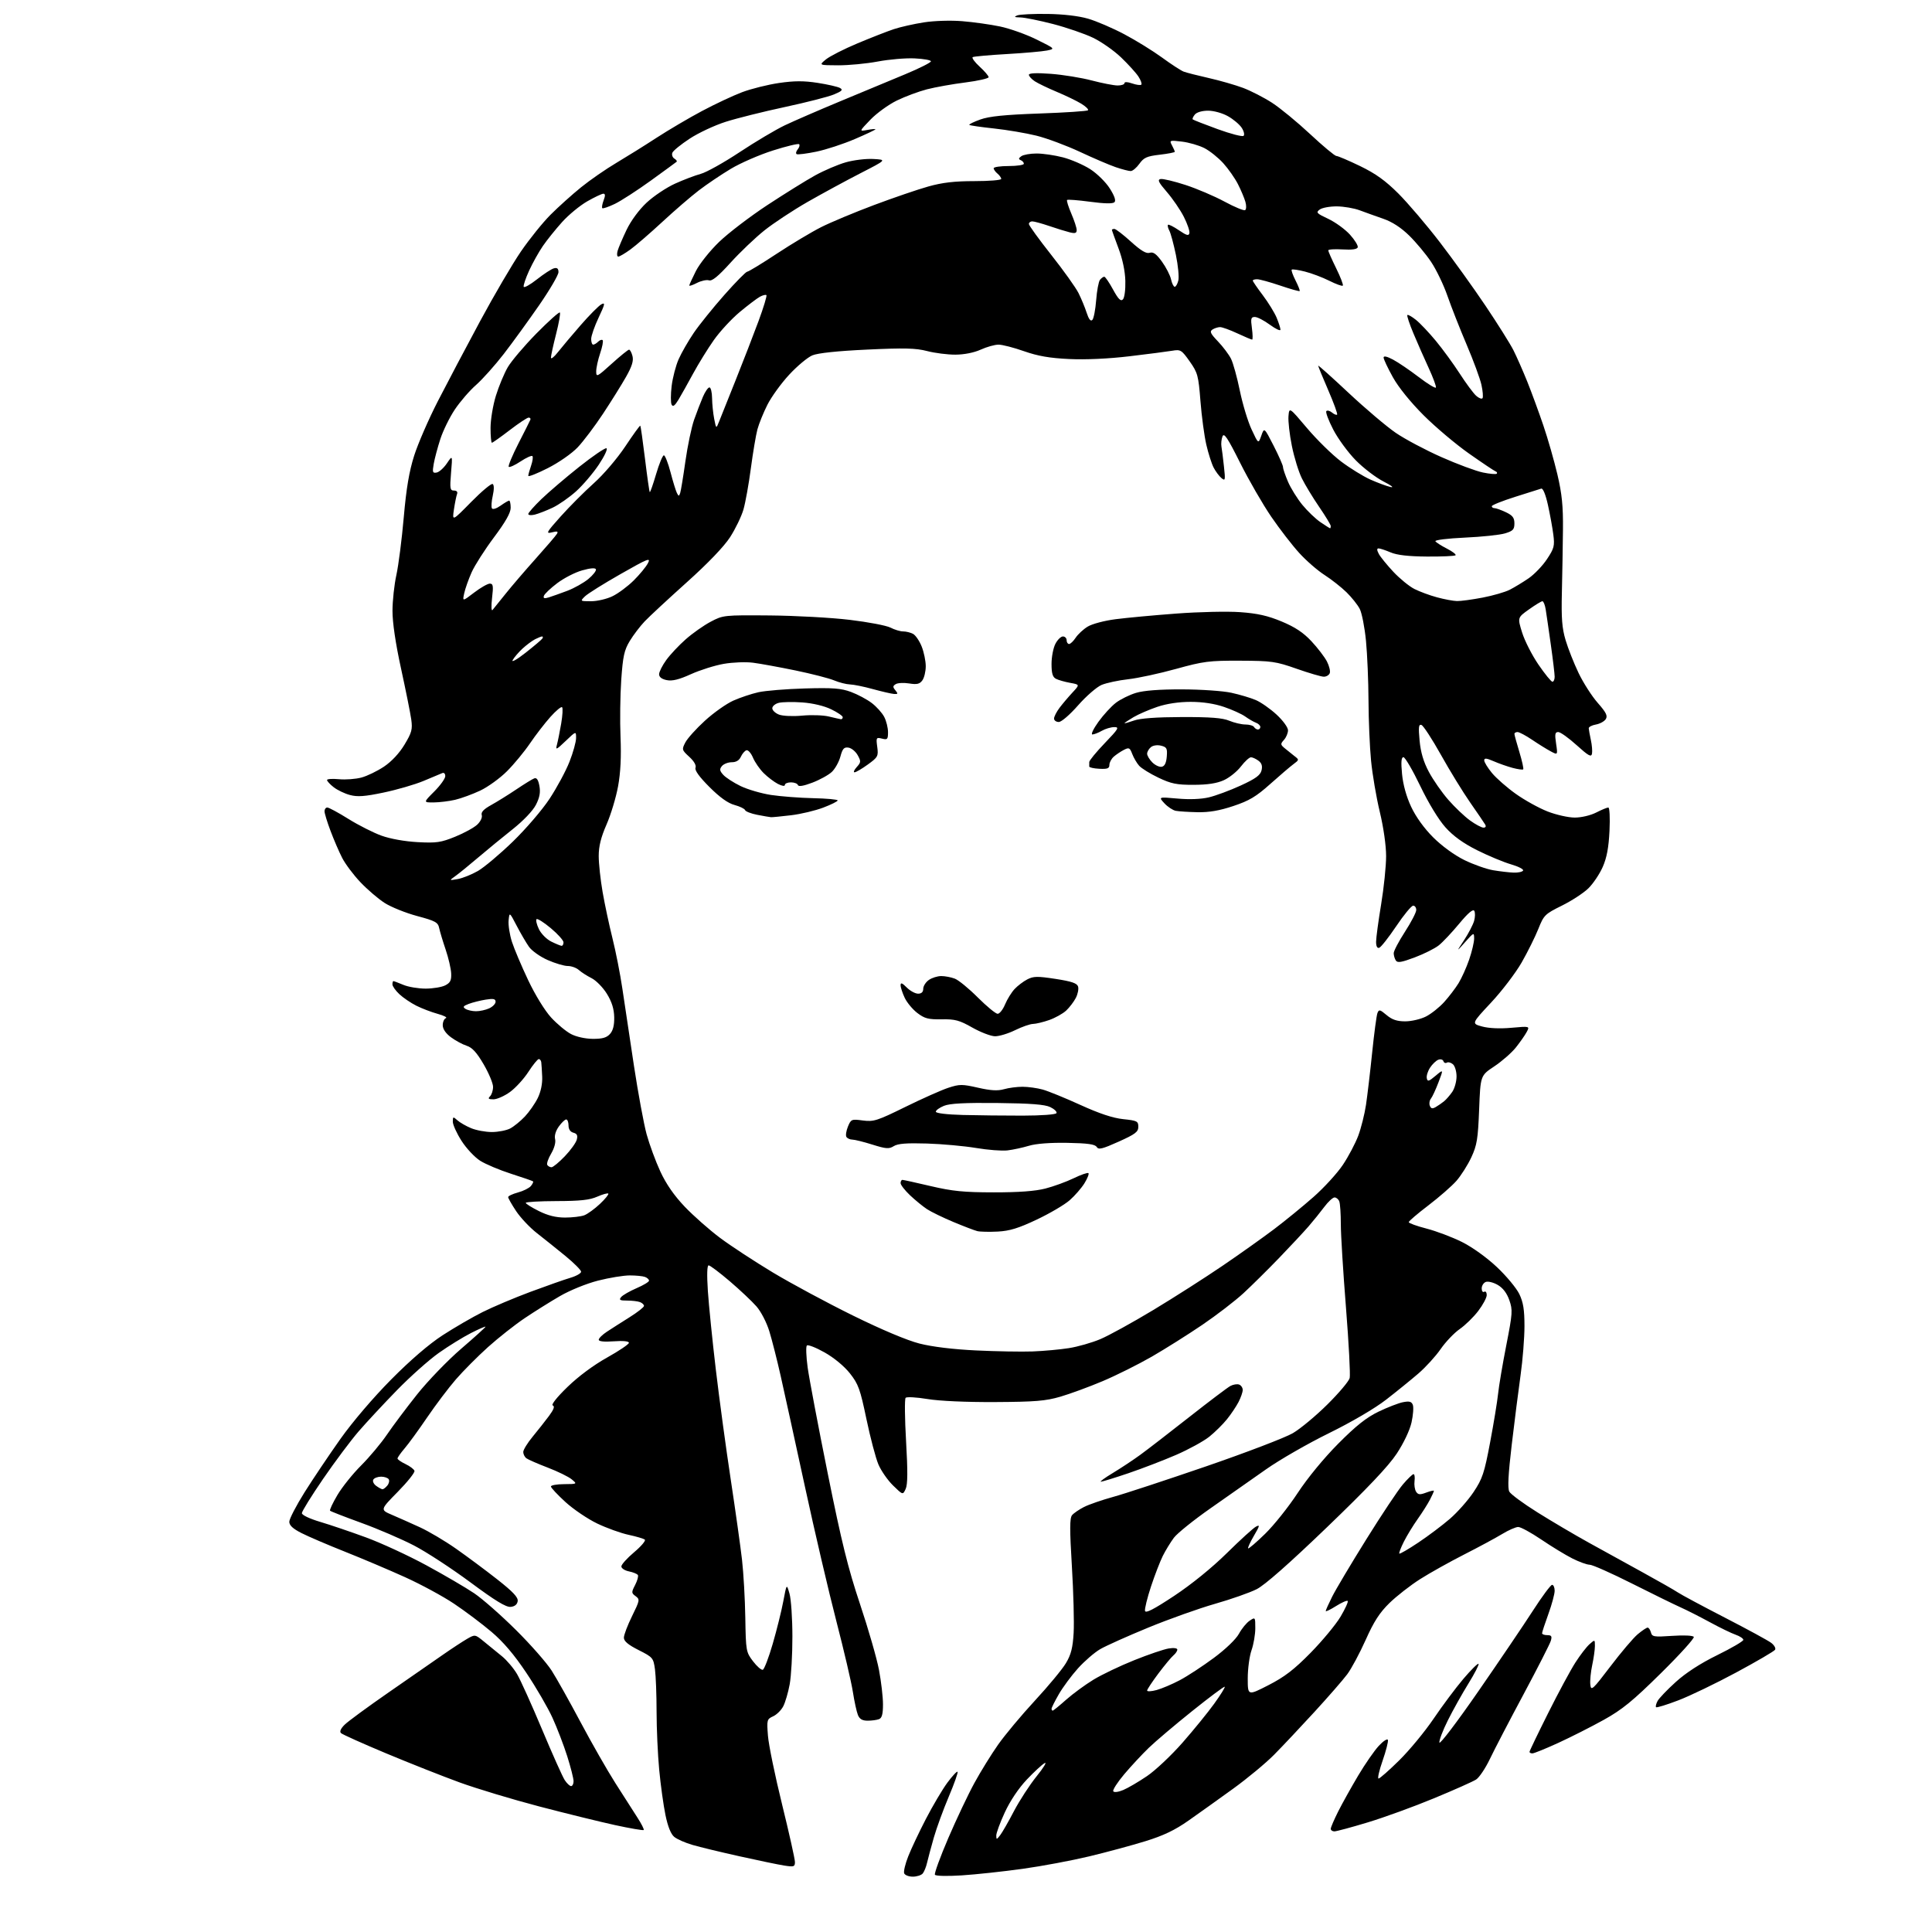 <?xml version="1.0" encoding="UTF-8" standalone="no"?>
<svg 
  version="1.1" 
  xmlns="http://www.w3.org/2000/svg" 
  xmlns:xlink="http://www.w3.org/1999/xlink" 
  xmlns:svg="http://www.w3.org/2000/svg"
  xmlns:rdf="http://www.w3.org/1999/02/22-rdf-syntax-ns#"
  xmlns:cc="http://creativecommons.org/ns#"
  xmlns:dc="http://purl.org/dc/elements/1.1/"
  viewBox="0 0 768 768"
  width="768"
  height="768"
>
<style>svg {background-color: white; }</style>"
<path stroke="none" fill="black" fill-rule="evenodd" d="M362.85,746.00C361.25,746.00 359.71,745.40 359.42,744.66C359.14,743.92 359.86,740.88 361.04,737.91C362.21,734.94 365.38,728.23 368.09,723.00C370.80,717.78 374.62,711.32 376.58,708.66C378.55,706.00 380.37,704.04 380.64,704.31C380.91,704.58 379.35,709.00 377.17,714.15C374.99,719.29 372.30,726.65 371.20,730.50C370.10,734.35 368.90,738.85 368.52,740.49C368.15,742.14 367.37,744.05 366.80,744.74C366.22,745.43 364.45,746.00 362.85,746.00zM382.35,745.49C376.57,745.86 371.97,745.76 371.65,745.24C371.34,744.74 373.74,738.17 376.97,730.64C380.21,723.12 384.88,713.25 387.36,708.73C389.83,704.20 394.07,697.35 396.78,693.50C399.49,689.65 406.07,681.77 411.41,676.00C416.75,670.23 422.30,663.53 423.73,661.12C425.76,657.72 426.45,655.02 426.79,649.11C427.03,644.91 426.72,632.99 426.09,622.62C425.20,607.95 425.21,603.45 426.16,602.31C426.82,601.51 428.97,600.04 430.93,599.04C432.89,598.05 438.10,596.25 442.50,595.04C446.90,593.84 463.55,588.36 479.50,582.88C495.45,577.39 510.95,571.46 513.94,569.70C516.94,567.94 523.11,562.81 527.66,558.29C532.22,553.78 536.20,549.06 536.52,547.79C536.83,546.53 536.17,533.95 535.05,519.83C533.92,505.71 533.00,490.79 533.00,486.66C533.00,482.54 532.73,478.45 532.39,477.58C532.06,476.71 531.21,476.00 530.51,476.00C529.81,476.00 527.98,477.69 526.44,479.75C524.90,481.81 522.08,485.30 520.18,487.50C518.27,489.70 513.03,495.32 508.52,500.00C504.01,504.68 497.63,510.99 494.34,514.03C491.05,517.07 483.67,522.75 477.93,526.65C472.19,530.54 463.14,536.24 457.82,539.31C452.49,542.37 443.72,546.75 438.32,549.03C432.92,551.31 425.35,554.09 421.50,555.21C415.62,556.92 411.45,557.26 395.50,557.34C384.07,557.40 373.37,556.92 368.64,556.13C364.31,555.42 360.42,555.20 360.00,555.66C359.57,556.12 359.65,563.90 360.18,572.95C360.87,584.81 360.83,590.09 360.02,591.86C358.90,594.31 358.90,594.31 355.01,590.51C352.87,588.42 350.24,584.64 349.17,582.11C348.10,579.57 345.96,571.47 344.42,564.10C341.93,552.18 341.21,550.18 337.85,545.93C335.60,543.09 331.55,539.73 327.80,537.62C324.34,535.67 321.17,534.43 320.74,534.86C320.32,535.28 320.46,539.20 321.05,543.57C321.65,547.93 325.24,566.88 329.03,585.68C334.54,613.02 337.11,623.42 341.88,637.68C345.16,647.48 348.56,659.26 349.42,663.86C350.29,668.46 351.00,674.60 351.00,677.50C351.00,681.40 350.58,682.95 349.42,683.39C348.55,683.73 346.51,684.00 344.90,684.00C342.79,684.00 341.70,683.36 341.04,681.75C340.53,680.51 339.62,676.35 339.02,672.50C338.42,668.65 335.47,656.05 332.48,644.50C329.48,632.95 323.85,608.88 319.98,591.00C316.10,573.12 311.77,553.33 310.34,547.00C308.92,540.67 306.89,532.68 305.83,529.23C304.75,525.70 302.51,521.37 300.70,519.31C298.94,517.29 294.17,512.80 290.10,509.32C286.03,505.85 282.25,503.00 281.70,503.00C281.07,503.00 280.96,506.69 281.39,513.25C281.77,518.89 283.19,532.95 284.56,544.50C285.93,556.05 288.58,575.62 290.46,588.00C292.34,600.38 294.36,614.77 294.96,620.00C295.56,625.23 296.15,635.61 296.27,643.08C296.49,656.30 296.58,656.76 299.34,660.38C300.90,662.43 302.65,663.95 303.23,663.76C303.81,663.56 305.58,658.93 307.17,653.45C308.76,647.98 310.66,640.35 311.38,636.50C312.70,629.50 312.70,629.50 313.84,633.50C314.47,635.70 314.99,643.38 314.99,650.57C315.00,657.75 314.51,666.29 313.91,669.55C313.31,672.80 312.16,676.73 311.36,678.27C310.56,679.82 308.75,681.61 307.33,682.26C304.87,683.38 304.78,683.70 305.27,689.96C305.54,693.56 308.07,705.85 310.89,717.29C313.70,728.72 316.00,739.02 316.00,740.17C316.00,742.06 315.61,742.19 311.75,741.59C309.41,741.22 301.43,739.57 294.00,737.91C286.57,736.26 278.15,734.23 275.29,733.39C272.42,732.56 269.15,731.12 268.02,730.19C266.68,729.09 265.47,726.07 264.53,721.50C263.73,717.65 262.61,709.55 262.04,703.50C261.47,697.45 261.00,687.05 261.00,680.39C261.00,673.73 260.71,666.17 260.36,663.58C259.73,659.05 259.51,658.78 253.86,655.93C249.70,653.83 248.00,652.40 248.00,651.00C248.00,649.92 249.46,646.07 251.25,642.44C254.34,636.16 254.41,635.78 252.68,634.51C250.97,633.26 250.96,632.98 252.47,630.06C253.36,628.34 253.85,626.56 253.56,626.10C253.28,625.64 251.68,624.99 250.02,624.65C248.36,624.32 247.00,623.43 247.00,622.68C247.00,621.93 249.28,619.39 252.08,617.03C254.87,614.68 256.78,612.43 256.33,612.03C255.87,611.64 252.97,610.78 249.89,610.12C246.80,609.46 241.17,607.43 237.39,605.62C233.60,603.80 227.91,599.95 224.75,597.06C221.59,594.17 219.00,591.39 219.00,590.90C219.00,590.40 221.36,589.99 224.25,589.97C229.50,589.93 229.50,589.93 227.25,588.05C226.01,587.02 221.73,584.93 217.75,583.40C213.76,581.87 209.94,580.21 209.25,579.69C208.56,579.18 208.00,578.05 208.00,577.19C208.00,576.33 209.69,573.57 211.77,571.06C213.84,568.55 216.76,564.85 218.26,562.83C220.14,560.29 220.60,559.01 219.74,558.69C219.00,558.41 221.37,555.42 225.56,551.36C229.89,547.15 235.98,542.63 241.31,539.66C246.09,536.99 250.00,534.35 250.00,533.79C250.00,533.15 247.72,532.92 244.00,533.19C240.15,533.47 238.00,533.25 238.01,532.56C238.01,531.98 239.47,530.54 241.26,529.37C243.04,528.20 247.09,525.61 250.25,523.63C253.41,521.65 256.00,519.62 256.00,519.12C256.00,518.62 255.29,517.94 254.42,517.61C253.55,517.27 251.24,517.00 249.30,517.00C246.39,517.00 245.96,516.75 246.91,515.61C247.54,514.84 250.30,513.26 253.03,512.08C255.76,510.91 258.00,509.56 258.00,509.08C258.00,508.60 257.29,507.94 256.42,507.61C255.55,507.27 252.81,507.00 250.33,507.00C247.86,507.00 242.18,507.93 237.72,509.07C233.10,510.25 226.56,512.91 222.55,515.24C218.67,517.49 212.35,521.45 208.50,524.04C204.65,526.63 198.13,531.78 194.00,535.48C189.88,539.19 184.12,544.98 181.20,548.35C178.28,551.72 173.14,558.53 169.77,563.49C166.40,568.44 162.38,573.98 160.82,575.78C159.27,577.59 158.01,579.39 158.02,579.78C158.03,580.18 159.47,581.17 161.22,582.00C162.97,582.83 164.56,584.04 164.76,584.69C164.96,585.35 161.97,589.10 158.12,593.02C151.10,600.16 151.10,600.16 155.80,602.17C158.39,603.28 163.37,605.49 166.88,607.10C170.39,608.71 176.87,612.54 181.27,615.63C185.68,618.72 193.06,624.21 197.68,627.84C203.93,632.76 206.01,634.96 205.79,636.47C205.60,637.80 204.64,638.59 203.00,638.76C201.17,638.95 196.88,636.34 187.00,629.01C179.57,623.51 169.50,616.92 164.60,614.38C159.71,611.84 150.31,607.79 143.70,605.39C137.10,602.99 131.48,600.81 131.21,600.54C130.94,600.27 132.25,597.48 134.11,594.33C135.97,591.17 140.22,585.87 143.55,582.55C146.88,579.22 151.50,573.70 153.82,570.28C156.14,566.86 161.54,559.66 165.82,554.28C170.11,548.90 177.98,540.75 183.31,536.16C188.64,531.58 193.00,527.63 193.00,527.40C193.00,527.16 190.41,528.29 187.25,529.89C184.09,531.50 178.32,535.06 174.44,537.80C170.56,540.54 163.06,547.22 157.78,552.64C152.50,558.06 145.65,565.42 142.56,569.00C139.46,572.58 133.12,581.06 128.46,587.85C123.81,594.64 120.00,600.78 120.00,601.50C120.00,602.26 123.05,603.71 127.25,604.96C131.24,606.14 139.45,608.93 145.50,611.15C151.55,613.37 162.35,618.36 169.50,622.24C176.65,626.12 185.20,631.12 188.50,633.35C191.80,635.58 199.28,642.16 205.11,647.96C210.95,653.75 217.34,661.03 219.31,664.12C221.28,667.21 226.45,676.44 230.80,684.62C235.15,692.80 241.36,703.68 244.60,708.78C247.85,713.88 251.81,720.08 253.40,722.54C255.00,725.01 256.11,727.22 255.88,727.46C255.64,727.69 250.51,726.81 244.47,725.50C238.44,724.18 224.85,720.84 214.28,718.07C203.71,715.30 189.54,711.02 182.78,708.57C176.03,706.11 162.85,700.90 153.50,696.99C144.15,693.08 136.07,689.45 135.54,688.93C134.92,688.32 135.46,687.10 137.04,685.56C138.39,684.23 146.25,678.47 154.50,672.75C162.75,667.03 172.43,660.31 176.00,657.83C179.57,655.34 183.93,652.49 185.67,651.48C188.85,649.66 188.85,649.66 192.42,652.58C194.38,654.19 197.58,656.79 199.53,658.38C201.47,659.96 204.18,663.16 205.55,665.50C206.92,667.83 211.39,677.73 215.48,687.49C219.57,697.25 223.63,706.31 224.49,707.62C225.34,708.93 226.49,710.00 227.02,710.00C227.56,710.00 228.00,709.12 228.00,708.05C228.00,706.98 226.87,702.52 225.49,698.15C224.10,693.77 221.47,686.89 219.62,682.85C217.78,678.81 213.10,670.76 209.23,664.98C204.38,657.73 200.06,652.65 195.34,648.66C191.58,645.47 184.90,640.45 180.49,637.50C176.09,634.55 167.31,629.80 160.99,626.94C154.67,624.08 143.94,619.53 137.14,616.83C130.34,614.13 122.58,610.81 119.89,609.44C116.44,607.70 115.00,606.36 115.00,604.93C115.00,603.80 117.74,598.52 121.08,593.19C124.43,587.86 130.84,578.33 135.32,572.00C140.14,565.21 148.40,555.53 155.49,548.38C163.20,540.60 170.54,534.29 176.00,530.75C180.68,527.72 187.81,523.58 191.85,521.56C195.90,519.53 204.45,515.92 210.85,513.53C217.26,511.15 224.41,508.63 226.75,507.94C229.09,507.25 231.00,506.16 231.00,505.53C231.00,504.90 228.19,502.08 224.75,499.26C221.31,496.45 216.21,492.36 213.42,490.18C210.62,488.00 206.91,484.06 205.17,481.44C203.42,478.81 202.00,476.30 202.00,475.87C202.00,475.43 203.75,474.61 205.88,474.03C208.02,473.46 210.33,472.30 211.03,471.47C211.72,470.63 212.11,469.80 211.89,469.61C211.68,469.42 207.75,468.06 203.16,466.59C198.57,465.12 193.05,462.79 190.88,461.42C188.71,460.05 185.37,456.49 183.47,453.51C181.56,450.53 180.00,447.10 180.00,445.89C180.00,443.84 180.12,443.80 181.79,445.31C182.77,446.20 185.23,447.62 187.25,448.46C189.28,449.31 193.00,450.00 195.52,450.00C198.04,450.00 201.31,449.36 202.80,448.59C204.28,447.81 206.91,445.67 208.64,443.84C210.37,442.00 212.67,438.70 213.76,436.50C214.99,433.99 215.65,430.82 215.53,428.00C215.42,425.52 215.25,422.94 215.16,422.25C215.07,421.56 214.63,421.00 214.17,421.00C213.71,421.00 211.85,423.29 210.04,426.09C208.23,428.88 204.94,432.48 202.72,434.09C200.51,435.69 197.55,437.00 196.15,437.00C194.17,437.00 193.87,436.73 194.80,435.80C195.46,435.14 196.00,433.45 196.00,432.05C196.00,430.64 194.31,426.60 192.25,423.07C189.50,418.36 187.70,416.40 185.50,415.70C183.85,415.17 181.04,413.65 179.25,412.32C177.18,410.78 176.00,409.04 176.00,407.53C176.00,406.23 176.56,404.97 177.25,404.72C177.94,404.47 176.48,403.71 174.01,403.03C171.53,402.35 167.71,400.89 165.51,399.79C163.30,398.68 160.26,396.62 158.75,395.20C157.24,393.79 156.00,392.04 156.00,391.31C156.00,390.59 156.17,390.00 156.38,390.00C156.59,390.00 158.37,390.68 160.35,391.50C162.32,392.33 166.31,392.99 169.22,392.99C172.12,392.98 175.62,392.40 177.00,391.69C179.00,390.67 179.47,389.72 179.35,386.96C179.27,385.06 178.28,380.80 177.16,377.50C176.04,374.20 174.88,370.34 174.58,368.92C174.11,366.64 173.09,366.08 165.80,364.13C161.26,362.91 155.45,360.57 152.89,358.93C150.33,357.29 145.98,353.56 143.23,350.65C140.47,347.74 137.22,343.39 136.00,340.99C134.77,338.60 132.70,333.78 131.39,330.29C130.07,326.81 129.00,323.29 129.00,322.48C129.00,321.66 129.50,321.00 130.11,321.00C130.73,321.00 134.51,323.04 138.51,325.54C142.52,328.04 148.43,331.03 151.65,332.19C155.13,333.45 160.94,334.49 166.00,334.76C173.49,335.17 175.27,334.91 180.95,332.60C184.49,331.16 188.43,329.00 189.70,327.81C191.02,326.57 191.80,324.93 191.50,324.01C191.14,322.86 192.26,321.67 195.24,320.02C197.58,318.72 202.08,315.93 205.23,313.81C208.38,311.69 211.59,309.71 212.36,309.42C213.33,309.04 213.96,309.95 214.42,312.40C214.90,314.97 214.53,317.01 213.04,319.92C211.82,322.30 208.08,326.23 203.75,329.66C199.76,332.82 193.57,337.91 189.98,340.96C186.40,344.01 182.35,347.30 180.98,348.27C178.50,350.05 178.50,350.05 182.00,349.43C183.93,349.08 187.51,347.64 189.97,346.23C192.44,344.81 198.67,339.57 203.82,334.59C209.03,329.54 215.53,321.97 218.47,317.51C221.37,313.10 224.93,306.50 226.37,302.83C227.82,299.16 229.00,294.91 229.00,293.38C229.00,290.59 229.00,290.59 224.86,294.55C221.11,298.13 220.79,298.27 221.40,296.00C221.77,294.62 222.52,290.86 223.08,287.63C223.63,284.39 223.80,281.47 223.44,281.13C223.09,280.78 220.99,282.52 218.78,285.00C216.57,287.48 212.92,292.20 210.68,295.50C208.44,298.80 204.33,303.78 201.55,306.56C198.77,309.35 193.97,312.82 190.89,314.28C187.80,315.73 183.30,317.38 180.89,317.94C178.47,318.50 174.65,318.96 172.38,318.98C168.26,319.00 168.26,319.00 172.63,314.63C175.03,312.23 177.00,309.48 177.00,308.52C177.00,307.51 176.48,307.01 175.75,307.34C175.06,307.64 171.70,309.05 168.28,310.47C164.86,311.89 157.76,313.95 152.49,315.05C144.96,316.63 142.09,316.83 139.09,316.02C136.98,315.46 134.08,314.06 132.63,312.92C131.18,311.79 130.00,310.50 130.00,310.07C130.00,309.64 132.14,309.50 134.76,309.75C137.37,310.00 141.38,309.70 143.66,309.09C145.95,308.48 149.99,306.52 152.65,304.74C155.67,302.71 158.73,299.44 160.80,296.00C163.69,291.20 164.03,289.93 163.48,286.00C163.14,283.52 161.31,274.44 159.43,265.80C157.24,255.79 156.01,247.46 156.02,242.80C156.03,238.79 156.73,232.35 157.58,228.50C158.42,224.65 159.74,214.37 160.50,205.65C161.51,194.12 162.64,187.43 164.63,181.15C166.14,176.39 170.37,166.65 174.04,159.50C177.71,152.35 185.26,138.05 190.82,127.72C196.39,117.38 203.70,104.90 207.08,99.96C210.46,95.03 215.76,88.45 218.86,85.35C221.96,82.24 227.43,77.33 231.00,74.44C234.57,71.55 240.88,67.19 245.00,64.75C249.12,62.30 256.32,57.81 261.00,54.76C265.68,51.72 273.77,46.94 279.00,44.16C284.23,41.37 291.45,37.99 295.05,36.63C298.65,35.28 305.23,33.64 309.67,32.99C315.75,32.10 319.54,32.09 325.02,32.94C329.02,33.56 333.01,34.47 333.90,34.97C335.19,35.70 334.75,36.19 331.55,37.53C329.38,38.45 320.61,40.69 312.05,42.53C303.50,44.36 292.90,47.01 288.50,48.41C284.10,49.81 277.65,52.82 274.17,55.11C270.69,57.39 267.58,59.92 267.27,60.73C266.96,61.54 267.32,62.58 268.08,63.05C268.83,63.51 269.23,64.08 268.97,64.30C268.71,64.53 264.10,67.89 258.73,71.78C253.35,75.67 246.91,79.83 244.42,81.04C241.93,82.24 239.68,83.01 239.42,82.75C239.16,82.49 239.40,81.09 239.95,79.64C240.66,77.78 240.63,77.00 239.85,77.00C239.24,77.00 236.35,78.37 233.43,80.04C230.50,81.72 226.01,85.42 223.44,88.28C220.88,91.13 217.44,95.40 215.82,97.76C214.19,100.13 211.73,104.53 210.35,107.54C208.97,110.56 207.99,113.46 208.17,113.99C208.35,114.52 210.73,113.19 213.46,111.04C216.18,108.89 219.22,106.91 220.21,106.66C221.49,106.32 222.00,106.76 222.00,108.20C222.00,109.31 218.54,115.22 214.31,121.34C210.08,127.45 203.77,136.15 200.29,140.66C196.80,145.18 191.84,150.73 189.26,153.01C186.67,155.28 182.86,159.70 180.78,162.82C178.70,165.94 176.13,171.20 175.05,174.50C173.98,177.80 172.79,182.23 172.42,184.35C171.82,187.74 171.96,188.15 173.59,187.84C174.60,187.65 176.43,186.00 177.66,184.17C179.90,180.86 179.90,180.86 179.30,187.93C178.77,194.23 178.90,195.00 180.46,195.00C181.54,195.00 182.01,195.53 181.69,196.37C181.40,197.13 180.84,199.88 180.45,202.48C179.74,207.23 179.74,207.23 187.32,199.52C191.49,195.29 195.32,192.08 195.84,192.40C196.43,192.77 196.44,194.53 195.88,197.06C195.37,199.30 195.23,201.56 195.55,202.08C195.88,202.62 197.37,202.16 198.97,201.02C200.53,199.91 202.08,199.00 202.40,199.00C202.73,199.00 203.00,200.29 203.00,201.87C203.00,203.86 200.94,207.49 196.35,213.62C192.70,218.50 188.71,224.75 187.48,227.50C186.26,230.25 184.93,233.99 184.54,235.81C183.81,239.13 183.81,239.13 188.48,235.56C191.05,233.60 193.86,232.00 194.71,232.00C196.03,232.00 196.17,232.92 195.60,237.74C195.23,240.91 195.31,243.03 195.78,242.49C196.24,241.94 198.60,239.03 201.01,236.00C203.43,232.97 208.83,226.68 213.02,222.00C217.21,217.32 220.98,212.92 221.40,212.21C221.99,211.22 221.51,211.08 219.38,211.62C216.86,212.25 217.21,211.63 222.90,205.27C226.37,201.39 232.29,195.46 236.05,192.09C239.92,188.63 245.36,182.26 248.57,177.44C251.69,172.75 254.37,169.04 254.53,169.21C254.69,169.37 255.53,175.31 256.40,182.40C257.26,189.50 258.12,195.45 258.29,195.63C258.47,195.80 259.60,192.58 260.81,188.47C262.02,184.36 263.41,181.00 263.90,181.00C264.38,181.00 265.57,184.04 266.55,187.75C267.52,191.46 268.67,195.18 269.09,196.00C269.78,197.33 269.92,197.33 270.38,196.00C270.66,195.18 271.60,189.48 272.46,183.35C273.33,177.21 274.89,169.79 275.92,166.85C276.96,163.91 278.53,159.81 279.42,157.75C280.30,155.69 281.47,154.00 282.01,154.00C282.56,154.00 283.03,155.91 283.06,158.25C283.09,160.59 283.47,164.30 283.90,166.50C284.69,170.50 284.69,170.50 285.88,167.50C286.54,165.85 289.51,158.43 292.48,151.00C295.45,143.57 299.52,133.07 301.52,127.66C303.52,122.25 304.93,117.60 304.66,117.33C304.39,117.06 303.24,117.33 302.11,117.94C300.98,118.55 297.37,121.28 294.09,124.01C290.81,126.74 286.14,131.79 283.72,135.24C281.30,138.68 277.62,144.65 275.53,148.50C273.44,152.35 270.83,157.01 269.72,158.86C268.26,161.29 267.50,161.84 266.98,160.86C266.58,160.11 266.59,156.77 266.99,153.44C267.40,150.11 268.65,145.31 269.78,142.77C270.90,140.24 273.60,135.54 275.78,132.33C277.96,129.12 283.43,122.34 287.93,117.25C292.43,112.16 296.53,108.00 297.03,108.00C297.54,108.00 302.80,104.80 308.72,100.89C314.65,96.98 322.62,92.21 326.44,90.28C330.26,88.36 339.71,84.41 347.44,81.51C355.17,78.61 364.90,75.28 369.06,74.12C374.61,72.56 379.48,72.00 387.31,72.00C393.19,72.00 398.00,71.61 398.00,71.12C398.00,70.64 397.33,69.68 396.50,69.00C395.68,68.32 395.00,67.36 395.00,66.88C395.00,66.39 397.70,66.00 401.00,66.00C404.30,66.00 407.00,65.59 407.00,65.08C407.00,64.58 406.44,63.94 405.75,63.66C404.81,63.28 404.87,62.89 406.00,62.09C406.82,61.51 409.54,61.02 412.04,61.02C414.54,61.01 419.26,61.70 422.53,62.55C425.80,63.40 430.69,65.52 433.39,67.25C436.09,68.98 439.58,72.42 441.15,74.90C443.02,77.85 443.67,79.73 443.02,80.38C442.37,81.03 439.05,80.97 433.33,80.20C428.54,79.56 424.42,79.24 424.18,79.49C423.93,79.74 424.69,82.17 425.86,84.90C427.04,87.64 428.00,90.58 428.00,91.45C428.00,92.68 427.38,92.89 425.25,92.36C423.74,91.99 420.07,90.86 417.09,89.84C414.12,88.83 411.08,88.00 410.34,88.00C409.60,88.00 409.00,88.47 409.00,89.04C409.00,89.61 412.99,95.12 417.86,101.29C422.74,107.46 427.63,114.30 428.73,116.50C429.83,118.70 431.29,122.23 431.97,124.34C432.80,126.90 433.55,127.85 434.22,127.18C434.77,126.63 435.45,123.11 435.74,119.34C436.03,115.58 436.71,111.94 437.25,111.25C437.80,110.56 438.57,110.00 438.96,110.00C439.36,110.00 440.93,112.29 442.45,115.09C444.53,118.90 445.51,119.89 446.36,119.03C447.01,118.38 447.43,115.20 447.34,111.69C447.25,107.79 446.23,102.96 444.59,98.63C443.17,94.85 442.00,91.59 442.00,91.38C442.00,91.17 442.45,91.00 442.99,91.00C443.53,91.00 446.49,93.27 449.55,96.05C453.55,99.67 455.66,100.93 457.02,100.49C458.44,100.04 459.66,100.92 461.89,104.00C463.53,106.27 465.16,109.44 465.51,111.06C465.87,112.68 466.52,114.00 466.97,114.00C467.42,114.00 468.06,112.89 468.40,111.52C468.75,110.16 468.31,105.56 467.43,101.29C466.54,97.03 465.38,92.70 464.83,91.68C464.28,90.66 464.05,89.62 464.30,89.36C464.56,89.11 466.51,90.08 468.63,91.53C471.72,93.63 472.56,93.86 472.81,92.66C472.98,91.84 471.98,88.92 470.59,86.18C469.20,83.44 466.18,79.02 463.87,76.35C460.53,72.49 460.02,71.43 461.35,71.17C462.28,70.99 466.74,72.06 471.27,73.53C475.80,75.01 482.78,77.99 486.78,80.15C490.78,82.31 494.46,83.83 494.95,83.53C495.45,83.22 495.50,81.73 495.06,80.21C494.62,78.69 493.29,75.52 492.09,73.18C490.89,70.83 488.28,67.10 486.27,64.88C484.27,62.67 480.89,59.96 478.75,58.87C476.61,57.78 472.59,56.62 469.81,56.29C464.93,55.71 464.80,55.76 465.88,57.78C466.50,58.93 467.00,60.08 467.00,60.34C467.00,60.59 464.30,61.12 461.00,61.50C455.92,62.09 454.68,62.64 452.93,65.10C451.79,66.69 450.24,68.00 449.47,68.00C448.70,68.00 446.04,67.31 443.56,66.47C441.08,65.63 434.66,62.88 429.28,60.36C423.90,57.85 416.12,54.95 412.00,53.93C407.88,52.91 400.28,51.63 395.12,51.07C389.96,50.52 385.55,49.88 385.32,49.65C385.08,49.42 387.05,48.45 389.70,47.50C393.24,46.23 399.39,45.61 413.19,45.12C423.47,44.76 432.15,44.18 432.49,43.84C432.83,43.50 431.62,42.32 429.80,41.21C427.99,40.10 423.62,37.99 420.10,36.52C416.58,35.05 412.64,33.15 411.35,32.31C410.06,31.46 409.00,30.30 409.00,29.74C409.00,29.05 411.97,28.92 417.75,29.35C422.56,29.71 429.88,30.90 434.00,31.99C438.12,33.07 442.74,33.97 444.25,33.98C445.76,33.99 447.00,33.57 447.00,33.05C447.00,32.48 448.21,32.53 450.05,33.17C451.73,33.75 453.37,33.97 453.69,33.65C454.01,33.33 453.49,31.87 452.53,30.41C451.58,28.96 448.48,25.54 445.65,22.83C442.82,20.11 437.79,16.59 434.47,15.00C431.15,13.41 424.02,10.96 418.61,9.55C413.20,8.15 407.37,6.97 405.64,6.93C403.24,6.88 402.94,6.69 404.36,6.13C405.39,5.72 410.79,5.46 416.36,5.54C422.62,5.62 428.80,6.34 432.50,7.42C435.80,8.37 442.29,11.16 446.92,13.61C451.54,16.05 458.29,20.22 461.92,22.87C465.54,25.52 469.40,28.03 470.50,28.46C471.60,28.88 476.10,30.03 480.50,31.02C484.90,32.01 491.04,33.78 494.15,34.94C497.25,36.11 502.43,38.77 505.65,40.85C508.87,42.93 515.69,48.54 520.81,53.32C525.92,58.09 530.61,62.00 531.23,62.00C531.85,62.00 536.09,63.81 540.67,66.02C546.86,69.02 550.74,71.81 555.90,76.96C559.70,80.77 567.07,89.42 572.28,96.19C577.49,102.96 585.68,114.35 590.48,121.50C595.29,128.65 600.29,136.61 601.60,139.19C602.90,141.77 605.38,147.40 607.11,151.69C608.83,155.99 611.71,163.82 613.50,169.10C615.30,174.39 617.81,183.16 619.09,188.60C620.90,196.31 621.39,201.16 621.30,210.50C621.24,217.10 621.04,228.35 620.87,235.50C620.62,245.81 620.93,249.74 622.36,254.50C623.34,257.80 625.66,263.67 627.51,267.53C629.36,271.40 632.78,276.74 635.11,279.39C638.48,283.22 639.14,284.55 638.32,285.86C637.75,286.76 635.98,287.73 634.39,288.01C632.80,288.29 631.52,288.97 631.55,289.51C631.58,290.05 631.96,292.14 632.39,294.15C632.83,296.16 633.03,298.62 632.84,299.61C632.55,301.09 631.43,300.46 626.73,296.21C623.57,293.35 620.28,291.00 619.43,291.00C618.15,291.00 618.00,291.81 618.57,295.59C619.25,300.18 619.25,300.18 616.38,298.64C614.79,297.79 611.48,295.73 609.00,294.05C606.52,292.38 603.94,291.01 603.25,291.00C602.56,291.00 602.00,291.34 602.01,291.75C602.01,292.16 602.90,295.40 603.98,298.95C605.05,302.49 605.74,305.59 605.50,305.83C605.27,306.07 603.37,305.80 601.29,305.25C599.20,304.69 595.81,303.50 593.75,302.60C590.87,301.35 590.00,301.27 590.00,302.26C590.00,302.97 591.38,305.22 593.08,307.28C594.77,309.33 599.02,313.06 602.53,315.56C606.04,318.07 611.72,321.21 615.15,322.56C618.58,323.90 623.45,325.00 625.98,325.00C628.60,325.00 632.26,324.14 634.50,323.00C636.66,321.90 638.83,321.00 639.33,321.00C639.84,321.00 640.05,325.05 639.80,330.25C639.48,336.90 638.73,340.94 637.11,344.62C635.88,347.43 633.31,351.26 631.41,353.12C629.51,354.98 624.77,358.07 620.88,360.00C614.13,363.34 613.70,363.77 611.51,369.26C610.25,372.42 607.26,378.44 604.87,382.62C602.47,386.80 597.00,393.98 592.71,398.56C584.91,406.90 584.91,406.90 589.21,408.06C591.87,408.78 596.28,408.97 600.81,408.56C608.12,407.91 608.12,407.91 606.90,410.20C606.23,411.47 604.29,414.24 602.59,416.38C600.89,418.51 597.02,421.89 594.00,423.90C588.50,427.55 588.50,427.55 587.98,441.02C587.52,452.75 587.12,455.22 584.88,460.05C583.46,463.10 580.79,467.30 578.96,469.40C577.12,471.49 572.10,475.88 567.81,479.15C563.51,482.42 560.00,485.42 560.00,485.82C560.00,486.23 563.18,487.38 567.06,488.38C570.94,489.38 577.30,491.78 581.18,493.72C585.33,495.80 591.04,499.91 595.06,503.70C598.82,507.24 602.81,512.05 603.94,514.38C605.52,517.65 606.00,520.60 606.00,527.14C606.00,531.82 605.31,540.57 604.46,546.58C603.62,552.58 602.03,565.05 600.94,574.28C599.55,586.02 599.26,591.62 599.97,592.94C600.52,593.98 605.59,597.71 611.24,601.24C616.88,604.77 626.00,610.15 631.50,613.19C637.00,616.24 646.67,621.57 653.00,625.04C659.33,628.51 665.62,632.11 667.00,633.03C668.38,633.96 676.78,638.46 685.67,643.04C694.56,647.62 702.84,652.12 704.06,653.05C705.29,653.97 705.99,655.21 705.62,655.80C705.26,656.39 698.33,660.44 690.23,664.80C682.13,669.16 671.74,674.17 667.14,675.92C662.54,677.68 658.57,678.90 658.31,678.64C658.05,678.38 658.32,677.28 658.90,676.19C659.48,675.10 662.75,671.67 666.17,668.59C670.20,664.94 675.99,661.19 682.69,657.91C688.36,655.12 693.00,652.41 693.00,651.87C693.00,651.33 691.62,650.41 689.93,649.82C688.24,649.23 683.62,646.99 679.68,644.84C675.73,642.69 670.48,640.03 668.00,638.92C665.52,637.81 656.83,633.55 648.68,629.45C640.54,625.35 632.98,622.00 631.90,622.00C630.82,622.00 627.71,620.87 624.99,619.49C622.27,618.11 616.73,614.74 612.68,611.99C608.63,609.25 604.51,607.00 603.52,607.00C602.53,607.00 599.65,608.26 597.11,609.81C594.57,611.35 587.77,615.02 582.00,617.95C576.23,620.89 568.35,625.29 564.50,627.74C560.65,630.19 555.18,634.46 552.34,637.22C548.42,641.05 546.14,644.57 542.88,651.88C540.51,657.17 537.21,663.33 535.54,665.56C533.87,667.80 528.00,674.53 522.50,680.53C517.00,686.53 509.80,694.17 506.50,697.51C503.20,700.85 495.86,706.94 490.19,711.04C484.52,715.14 476.55,720.84 472.48,723.69C467.00,727.54 462.53,729.67 455.29,731.91C449.91,733.57 439.88,736.28 433.00,737.93C426.12,739.58 414.20,741.82 406.50,742.89C398.80,743.96 387.93,745.13 382.35,745.49zM397.59,729.50C398.44,728.40 400.91,724.09 403.08,719.92C405.26,715.76 409.30,709.54 412.06,706.12C414.83,702.69 416.27,700.32 415.27,700.86C414.27,701.39 411.07,704.35 408.15,707.43C404.91,710.86 401.52,715.91 399.43,720.45C397.54,724.53 396.01,728.69 396.03,729.68C396.06,731.36 396.18,731.35 397.59,729.50zM530.44,728.00C529.65,728.00 529.00,727.54 529.00,726.97C529.00,726.41 530.35,723.28 531.99,720.01C533.64,716.75 537.21,710.35 539.92,705.79C542.63,701.23 546.31,695.93 548.09,694.00C549.88,692.08 551.51,691.02 551.71,691.64C551.92,692.27 550.97,695.98 549.61,699.89C548.24,703.80 547.52,707.00 548.00,707.00C548.48,707.00 552.19,703.74 556.23,699.75C560.28,695.76 566.42,688.32 569.88,683.21C573.34,678.10 578.65,670.99 581.69,667.40C584.73,663.82 587.45,661.12 587.74,661.40C588.02,661.69 586.22,665.20 583.74,669.21C581.26,673.22 577.57,679.80 575.56,683.84C573.54,687.87 572.02,691.86 572.19,692.70C572.36,693.54 579.31,684.39 587.63,672.36C595.95,660.34 605.74,645.89 609.37,640.25C613.00,634.61 616.43,630.00 616.98,630.00C617.54,630.00 618.00,631.06 618.00,632.35C618.00,633.65 616.88,637.81 615.50,641.60C614.12,645.39 613.00,648.83 613.00,649.25C613.00,649.66 613.93,650.00 615.07,650.00C616.74,650.00 617.01,650.43 616.47,652.25C616.11,653.49 611.23,663.05 605.64,673.50C600.04,683.95 594.02,695.52 592.26,699.21C590.50,702.90 588.03,706.58 586.78,707.39C585.53,708.20 577.98,711.56 570.00,714.86C562.02,718.17 550.19,722.47 543.69,724.43C537.20,726.40 531.23,728.00 530.44,728.00zM446.50,711.56C448.37,710.78 452.62,708.29 455.95,706.03C459.29,703.77 465.65,697.77 470.09,692.71C474.53,687.64 480.21,680.67 482.70,677.20C485.20,673.74 487.06,670.73 486.85,670.51C486.63,670.30 480.84,674.62 473.98,680.12C467.11,685.62 459.31,692.23 456.64,694.81C453.97,697.39 449.57,702.12 446.87,705.32C444.18,708.52 442.23,711.56 442.54,712.06C442.87,712.59 444.54,712.38 446.50,711.56zM609.16,697.00C608.52,697.00 608.00,696.73 608.00,696.40C608.00,696.07 611.33,689.14 615.40,681.01C619.46,672.88 624.35,663.82 626.25,660.87C628.15,657.91 630.67,654.64 631.85,653.60C633.99,651.70 634.00,651.71 634.00,654.30C634.00,655.73 633.52,659.15 632.93,661.90C632.34,664.65 632.00,668.16 632.18,669.70C632.47,672.28 633.10,671.71 640.17,662.41C644.38,656.86 649.25,651.12 650.99,649.66C652.73,648.20 654.52,647.00 654.96,647.00C655.40,647.00 655.99,647.86 656.27,648.91C656.72,650.66 657.48,650.78 664.74,650.28C669.38,649.96 672.97,650.13 673.31,650.69C673.63,651.22 667.74,657.73 660.20,665.16C649.02,676.19 644.85,679.60 637.50,683.68C632.55,686.43 624.41,690.55 619.41,692.84C614.41,695.13 609.80,697.00 609.16,697.00zM418.47,680.00C418.72,680.00 421.13,678.05 423.81,675.66C426.50,673.28 431.40,669.69 434.70,667.68C438.01,665.67 445.29,662.19 450.89,659.95C456.49,657.70 462.63,655.61 464.54,655.30C466.57,654.97 468.00,655.15 468.00,655.75C468.00,656.30 467.32,657.32 466.48,658.02C465.65,658.71 462.95,661.96 460.48,665.24C458.02,668.52 456.00,671.57 456.00,672.02C456.00,672.47 457.69,672.38 459.75,671.82C461.81,671.26 465.98,669.50 469.01,667.89C472.04,666.29 478.11,662.31 482.51,659.05C487.23,655.55 491.32,651.61 492.51,649.43C493.61,647.40 495.52,645.07 496.76,644.25C498.97,642.78 499.00,642.82 499.00,647.25C499.00,649.73 498.32,653.66 497.50,656.00C496.68,658.34 496.00,663.37 496.00,667.18C496.00,674.10 496.00,674.10 504.25,669.87C510.65,666.59 514.40,663.71 521.00,657.00C525.67,652.24 531.03,645.78 532.89,642.65C534.75,639.51 536.03,636.70 535.73,636.40C535.43,636.10 533.35,637.02 531.09,638.44C528.84,639.86 527.00,640.75 527.00,640.41C527.00,640.07 528.16,637.48 529.58,634.65C531.00,631.82 537.12,621.54 543.18,611.82C549.24,602.09 555.76,592.30 557.68,590.07C559.59,587.83 561.49,586.00 561.90,586.00C562.32,586.00 562.49,587.24 562.30,588.75C562.10,590.26 562.39,592.17 562.93,592.99C563.73,594.20 564.46,594.26 566.96,593.32C568.63,592.69 570.00,592.38 570.00,592.64C570.00,592.89 569.29,594.48 568.41,596.17C567.54,597.86 565.34,601.32 563.53,603.87C561.72,606.42 559.25,610.46 558.05,612.85C556.85,615.24 556.04,617.37 556.25,617.58C556.47,617.80 559.85,615.83 563.78,613.21C567.71,610.59 573.36,606.34 576.35,603.76C579.34,601.18 583.58,596.39 585.77,593.11C589.30,587.82 590.04,585.60 592.35,573.33C593.79,565.72 595.21,557.02 595.52,554.00C595.83,550.98 597.29,542.33 598.77,534.78C601.27,522.02 601.36,520.77 599.98,516.83C599.00,514.04 597.44,511.98 595.38,510.78C593.66,509.78 591.52,509.25 590.63,509.59C589.73,509.93 589.00,511.09 589.00,512.17C589.00,513.24 589.45,513.84 590.00,513.50C590.55,513.16 591.00,513.74 591.00,514.80C591.00,515.85 589.48,518.70 587.62,521.13C585.77,523.57 582.45,526.80 580.26,528.32C578.07,529.84 574.65,533.42 572.67,536.29C570.68,539.16 566.70,543.52 563.82,546.00C560.94,548.48 555.19,553.14 551.04,556.36C546.53,559.87 537.38,565.23 528.26,569.72C519.87,573.84 508.62,580.31 503.26,584.09C497.89,587.87 488.00,594.81 481.28,599.51C474.56,604.21 467.97,609.50 466.64,611.28C465.32,613.05 463.33,616.30 462.23,618.50C461.14,620.70 459.02,626.18 457.53,630.69C456.05,635.19 454.98,639.54 455.16,640.35C455.41,641.41 458.65,639.74 466.78,634.36C473.70,629.77 481.77,623.22 487.69,617.39C492.98,612.17 498.19,607.43 499.25,606.87C500.91,605.98 500.80,606.49 498.47,610.46C496.98,613.01 495.94,615.27 496.16,615.50C496.38,615.72 499.43,613.11 502.92,609.70C506.42,606.29 512.23,599.00 515.84,593.50C519.77,587.52 526.25,579.64 531.96,573.89C539.04,566.76 543.17,563.48 548.00,561.15C551.58,559.43 555.96,557.73 557.73,557.39C560.24,556.90 561.12,557.14 561.62,558.46C561.98,559.40 561.75,562.55 561.10,565.45C560.40,568.58 557.99,573.65 555.21,577.86C551.92,582.84 543.56,591.66 527.50,607.10C512.43,621.59 502.80,630.08 499.56,631.72C496.84,633.10 489.39,635.72 483.00,637.54C476.62,639.36 464.67,643.62 456.45,647.00C448.23,650.38 439.64,654.23 437.37,655.55C435.09,656.87 431.10,660.32 428.50,663.21C425.90,666.10 422.48,670.73 420.90,673.48C419.31,676.24 418.01,678.84 418.01,679.25C418.00,679.66 418.21,680.00 418.47,680.00zM152.07,592.00C152.45,592.00 153.30,591.34 153.96,590.54C154.63,589.74 154.88,588.62 154.53,588.04C154.17,587.47 152.81,587.00 151.50,587.00C150.19,587.00 148.80,587.52 148.41,588.15C148.01,588.79 148.52,589.91 149.54,590.65C150.55,591.39 151.69,592.00 152.07,592.00zM437.61,589.00C437.07,589.00 439.22,587.43 442.40,585.52C445.58,583.60 450.51,580.34 453.34,578.27C456.18,576.20 464.93,569.45 472.78,563.27C480.64,557.09 487.98,551.54 489.11,550.94C490.24,550.34 491.80,550.09 492.58,550.39C493.36,550.69 494.00,551.65 494.00,552.52C494.00,553.39 493.26,555.54 492.35,557.30C491.44,559.06 489.37,562.15 487.75,564.16C486.14,566.17 482.98,569.29 480.73,571.10C478.48,572.90 472.56,576.15 467.57,578.32C462.58,580.48 454.02,583.77 448.55,585.63C443.08,587.48 438.16,589.00 437.61,589.00zM410.50,537.22C414.90,537.05 421.39,536.46 424.92,535.90C428.45,535.34 434.07,533.74 437.40,532.33C440.73,530.93 450.21,525.71 458.48,520.73C466.74,515.75 479.12,507.84 486.00,503.15C492.88,498.47 502.10,491.91 506.50,488.59C510.90,485.26 517.94,479.51 522.14,475.81C526.34,472.11 531.60,466.36 533.82,463.03C536.05,459.70 538.79,454.49 539.93,451.46C541.06,448.43 542.44,442.93 543.00,439.23C543.55,435.53 544.66,426.19 545.45,418.47C546.24,410.76 547.19,403.67 547.55,402.72C548.15,401.18 548.51,401.26 551.18,403.50C553.38,405.35 555.32,406.00 558.62,406.00C561.07,406.00 564.78,405.13 566.86,404.07C568.94,403.01 572.19,400.42 574.09,398.32C575.98,396.22 578.55,392.86 579.79,390.85C581.02,388.84 582.93,384.61 584.02,381.44C585.11,378.28 585.99,374.52 585.99,373.09C585.97,370.56 585.88,370.60 582.41,374.50C578.86,378.50 578.86,378.50 582.01,373.70C583.75,371.05 585.53,367.63 585.98,366.08C586.42,364.53 586.45,362.73 586.04,362.06C585.54,361.26 583.52,362.99 580.05,367.18C577.17,370.66 573.53,374.52 571.97,375.77C570.41,377.02 566.11,379.18 562.41,380.57C557.07,382.58 555.51,382.83 554.86,381.80C554.40,381.09 554.02,379.79 554.02,378.91C554.01,378.04 556.02,374.22 558.48,370.41C560.94,366.61 562.97,362.71 562.98,361.75C562.99,360.79 562.44,360.01 561.75,360.02C561.06,360.03 558.02,363.71 555.00,368.21C551.98,372.70 548.94,376.55 548.25,376.77C547.45,377.02 547.01,376.15 547.02,374.33C547.03,372.77 547.93,366.10 549.02,359.50C550.11,352.90 551.00,344.27 551.00,340.33C551.00,336.11 549.97,328.88 548.49,322.74C547.11,317.01 545.55,307.87 545.02,302.41C544.49,296.96 544.03,286.20 544.00,278.50C543.97,270.80 543.52,260.11 543.00,254.75C542.48,249.39 541.36,243.67 540.52,242.05C539.68,240.42 537.31,237.45 535.25,235.43C533.19,233.42 529.25,230.32 526.50,228.55C523.75,226.79 519.23,222.86 516.47,219.82C513.70,216.79 508.69,210.30 505.34,205.41C501.99,200.51 496.43,190.88 492.98,184.00C487.95,173.95 486.57,171.89 485.95,173.50C485.53,174.60 485.35,176.40 485.54,177.50C485.74,178.60 486.19,182.18 486.54,185.45C487.14,190.93 487.06,191.30 485.53,190.03C484.62,189.27 483.22,187.39 482.43,185.86C481.64,184.33 480.33,180.24 479.53,176.77C478.72,173.30 477.68,165.52 477.20,159.48C476.40,149.25 476.10,148.17 472.92,143.66C469.70,139.11 469.30,138.86 466.00,139.42C464.07,139.75 456.43,140.74 449.00,141.62C440.59,142.62 431.54,143.03 425.00,142.72C417.22,142.35 412.58,141.54 407.07,139.61C402.99,138.17 398.43,137.00 396.93,137.00C395.44,137.00 392.26,137.89 389.86,138.98C387.18,140.19 383.30,140.96 379.80,140.98C376.66,140.99 371.60,140.35 368.54,139.55C364.02,138.38 359.55,138.27 344.66,138.97C332.86,139.52 325.13,140.34 322.92,141.26C321.04,142.05 316.90,145.50 313.72,148.94C310.54,152.37 306.65,157.74 305.07,160.87C303.49,163.99 301.70,168.41 301.09,170.67C300.48,172.94 299.31,179.91 298.48,186.15C297.66,192.39 296.33,199.77 295.53,202.55C294.72,205.32 292.33,210.27 290.21,213.55C287.78,217.30 281.41,223.94 272.98,231.50C265.63,238.10 258.11,245.07 256.28,247.00C254.44,248.93 251.77,252.44 250.33,254.82C248.13,258.48 247.61,260.87 246.95,270.32C246.53,276.47 246.40,286.68 246.67,293.00C247.00,300.79 246.69,307.11 245.69,312.58C244.88,317.02 242.82,323.85 241.11,327.75C238.88,332.84 238.00,336.37 238.00,340.29C238.00,343.28 238.70,349.73 239.55,354.62C240.40,359.50 242.16,367.77 243.47,373.00C244.78,378.23 246.55,387.23 247.40,393.00C248.25,398.77 250.32,412.50 251.98,423.50C253.65,434.50 255.93,446.83 257.04,450.89C258.16,454.96 260.61,461.62 262.49,465.68C264.79,470.66 267.96,475.23 272.20,479.69C275.67,483.32 282.00,488.91 286.27,492.10C290.54,495.29 299.99,501.48 307.27,505.86C314.55,510.23 328.82,517.91 339.00,522.92C350.43,528.55 360.56,532.82 365.50,534.08C370.57,535.37 378.81,536.38 388.00,536.82C395.98,537.20 406.10,537.38 410.50,537.22zM396.62,489.57C393.25,489.74 389.60,489.66 388.50,489.39C387.40,489.12 383.12,487.48 379.00,485.76C374.88,484.04 370.15,481.74 368.50,480.66C366.85,479.57 363.81,477.09 361.75,475.14C359.69,473.19 358.00,471.01 358.00,470.30C358.00,469.58 358.34,469.01 358.75,469.02C359.16,469.03 364.23,470.14 370.00,471.50C378.59,473.52 383.14,473.97 395.04,473.98C404.88,473.99 411.50,473.51 415.54,472.47C418.82,471.63 423.89,469.78 426.81,468.37C429.73,466.95 432.37,466.04 432.68,466.34C432.98,466.65 432.26,468.46 431.08,470.38C429.89,472.29 427.26,475.32 425.23,477.10C423.20,478.89 417.31,482.35 412.14,484.80C404.84,488.25 401.37,489.32 396.62,489.57zM224.63,484.00C227.51,484.00 230.95,483.59 232.27,483.09C233.59,482.58 236.39,480.55 238.49,478.57C240.59,476.59 242.08,474.75 241.81,474.47C241.53,474.20 239.55,474.75 237.40,475.70C234.41,477.02 230.64,477.43 221.25,477.45C214.51,477.47 209.00,477.78 209.00,478.15C209.00,478.52 211.34,479.99 214.20,481.41C217.80,483.21 221.00,484.00 224.63,484.00zM219.23,464.00C219.84,464.00 222.22,462.04 224.52,459.64C226.81,457.25 228.96,454.27 229.28,453.03C229.72,451.35 229.38,450.65 227.94,450.27C226.70,449.95 226.00,448.90 226.00,447.38C226.00,446.07 225.58,445.00 225.07,445.00C224.56,445.00 223.23,446.28 222.12,447.83C220.89,449.56 220.32,451.51 220.66,452.81C220.99,454.08 220.36,456.42 219.10,458.56C217.93,460.53 217.23,462.57 217.55,463.08C217.86,463.58 218.62,464.00 219.23,464.00zM400.50,457.30C398.30,457.56 392.68,457.13 388.00,456.34C383.32,455.56 374.55,454.76 368.50,454.57C360.41,454.32 356.92,454.59 355.30,455.60C353.40,456.79 352.26,456.71 346.80,455.00C343.34,453.91 339.74,453.02 338.81,453.01C337.88,453.01 336.82,452.52 336.46,451.94C336.10,451.36 336.38,449.51 337.07,447.83C338.28,444.90 338.51,444.81 343.00,445.41C347.29,445.97 348.69,445.53 359.88,440.02C366.59,436.72 374.28,433.29 376.98,432.41C381.45,430.95 382.48,430.95 388.78,432.38C393.83,433.53 396.59,433.69 399.08,432.98C400.96,432.44 404.29,432.00 406.49,432.01C408.70,432.01 412.30,432.51 414.50,433.12C416.70,433.73 423.45,436.48 429.50,439.24C437.03,442.67 442.39,444.45 446.50,444.88C452.00,445.45 452.50,445.70 452.50,447.91C452.50,449.95 451.30,450.85 444.67,453.83C438.18,456.75 436.69,457.11 435.95,455.93C435.29,454.86 432.39,454.45 424.29,454.30C417.52,454.18 411.82,454.61 409.00,455.47C406.52,456.21 402.70,457.04 400.50,457.30zM406.50,443.48C414.02,443.47 419.70,443.05 419.97,442.48C420.23,441.94 419.11,440.86 417.48,440.08C415.31,439.04 409.67,438.61 396.51,438.46C383.52,438.32 377.59,438.63 375.25,439.58C373.46,440.30 372.00,441.36 372.00,441.92C372.00,442.52 376.31,443.05 382.75,443.22C388.66,443.37 399.35,443.49 406.50,443.48zM570.74,440.06C571.71,439.50 573.20,438.46 574.05,437.77C574.90,437.07 576.36,435.39 577.30,434.03C578.23,432.67 579.00,429.91 579.00,427.90C579.00,425.89 578.34,423.70 577.54,423.04C576.74,422.37 575.66,422.09 575.13,422.42C574.60,422.75 573.99,422.48 573.78,421.83C573.56,421.17 572.65,420.92 571.75,421.27C570.85,421.61 569.38,423.02 568.48,424.40C567.57,425.77 566.98,427.67 567.17,428.60C567.45,430.05 567.95,429.92 570.66,427.64C573.82,424.98 573.82,424.98 571.82,430.24C570.72,433.13 569.36,436.06 568.80,436.74C568.24,437.42 568.04,438.67 568.37,439.53C568.83,440.71 569.39,440.84 570.74,440.06zM235.60,412.96C239.43,412.99 241.13,412.51 242.47,411.03C243.69,409.68 244.22,407.57 244.16,404.35C244.09,401.06 243.22,398.26 241.26,395.07C239.72,392.56 236.97,389.75 235.16,388.84C233.35,387.93 231.07,386.47 230.10,385.59C229.13,384.72 227.15,384.00 225.70,384.00C224.25,384.00 220.64,382.93 217.69,381.62C214.73,380.32 211.40,377.96 210.28,376.37C209.17,374.79 206.96,371.02 205.39,368.00C202.52,362.50 202.52,362.50 202.18,365.88C202.00,367.74 202.60,371.56 203.50,374.38C204.41,377.20 207.32,384.07 209.97,389.66C212.77,395.56 216.60,401.78 219.09,404.49C221.46,407.06 225.00,410.00 226.95,411.03C229.02,412.13 232.62,412.93 235.60,412.96zM395.50,411.93C393.85,411.89 389.81,410.34 386.52,408.48C381.39,405.56 379.67,405.10 374.31,405.19C369.05,405.28 367.55,404.89 364.68,402.70C362.81,401.28 360.54,398.56 359.64,396.66C358.74,394.75 358.00,392.50 358.00,391.64C358.00,390.48 358.62,390.71 360.45,392.55C361.80,393.90 363.83,395.00 364.95,395.00C366.31,395.00 367.00,394.35 367.00,393.06C367.00,391.99 368.00,390.41 369.22,389.56C370.44,388.70 372.67,388.00 374.16,388.00C375.65,388.00 378.07,388.46 379.54,389.02C381.02,389.58 385.14,392.95 388.70,396.52C392.27,400.08 395.81,403.00 396.58,403.00C397.35,403.00 398.68,401.32 399.53,399.26C400.39,397.21 402.09,394.47 403.30,393.17C404.51,391.87 406.78,390.14 408.35,389.33C410.81,388.05 412.38,388.02 419.60,389.13C425.97,390.11 428.13,390.84 428.55,392.16C428.85,393.12 428.45,395.16 427.65,396.70C426.85,398.24 425.12,400.50 423.82,401.72C422.51,402.94 419.49,404.62 417.10,405.47C414.70,406.31 411.79,407.01 410.62,407.03C409.46,407.05 406.25,408.17 403.50,409.52C400.75,410.87 397.15,411.96 395.50,411.93zM189.20,401.98C190.69,401.99 193.05,401.48 194.45,400.84C195.85,400.20 197.00,399.02 197.00,398.21C197.00,397.06 196.14,396.88 193.06,397.37C190.89,397.72 187.87,398.48 186.34,399.06C184.12,399.90 183.86,400.30 185.03,401.04C185.84,401.55 187.72,401.98 189.20,401.98zM223.25,375.98C223.66,375.99 224.00,375.37 224.00,374.59C224.00,373.82 221.73,371.29 218.96,368.97C216.19,366.65 213.63,365.03 213.28,365.39C212.93,365.74 213.35,367.52 214.22,369.34C215.10,371.18 217.29,373.39 219.15,374.30C220.99,375.21 222.84,375.96 223.25,375.98zM601.69,346.88C603.45,346.95 605.14,346.58 605.45,346.07C605.77,345.57 603.61,344.45 600.66,343.59C597.70,342.73 591.65,340.21 587.21,337.99C581.66,335.21 577.72,332.37 574.60,328.90C571.88,325.87 567.87,319.29 564.57,312.43C561.55,306.14 558.54,301.00 557.89,301.00C557.04,301.00 556.88,302.85 557.33,307.65C557.73,311.88 559.04,316.63 560.95,320.70C562.82,324.70 566.11,329.27 569.72,332.87C573.16,336.31 578.17,339.95 582.09,341.88C585.72,343.66 590.90,345.49 593.59,345.94C596.29,346.39 599.94,346.82 601.69,346.88zM589.71,329.00C590.57,329.00 590.83,328.51 590.37,327.75C589.97,327.06 587.28,323.12 584.41,319.00C581.54,314.88 576.31,306.36 572.80,300.07C569.28,293.78 565.79,288.43 565.04,288.18C563.95,287.82 563.81,289.03 564.31,294.41C564.75,299.08 565.86,302.84 568.01,306.86C569.70,310.03 573.17,315.02 575.74,317.95C578.30,320.88 582.17,324.56 584.35,326.14C586.52,327.71 588.93,329.00 589.71,329.00zM306.50,324.85C305.95,324.81 303.48,324.38 301.00,323.90C298.53,323.42 296.36,322.57 296.18,322.03C295.99,321.48 294.11,320.57 291.98,319.99C289.38,319.30 286.11,316.95 282.00,312.84C277.98,308.82 276.09,306.20 276.48,305.19C276.84,304.24 275.90,302.59 274.00,300.85C271.04,298.14 270.98,297.94 272.43,295.14C273.26,293.54 276.76,289.64 280.22,286.49C283.67,283.33 288.75,279.74 291.50,278.51C294.25,277.29 298.75,275.78 301.50,275.17C304.25,274.56 312.57,273.88 320.00,273.67C331.16,273.35 334.33,273.60 338.31,275.07C340.95,276.05 344.67,278.03 346.56,279.48C348.45,280.92 350.68,283.41 351.50,285.00C352.33,286.60 353.00,289.32 353.00,291.06C353.00,293.89 352.75,294.16 350.60,293.61C348.31,293.04 348.22,293.20 348.72,296.91C349.21,300.59 348.99,301.00 344.97,303.91C342.62,305.61 340.25,307.00 339.69,307.00C339.14,307.00 339.53,306.07 340.56,304.93C342.27,303.04 342.30,302.63 340.93,300.18C340.11,298.71 338.46,297.36 337.27,297.19C335.51,296.93 334.92,297.59 334.07,300.75C333.49,302.89 331.96,305.63 330.65,306.86C329.35,308.08 325.87,310.00 322.92,311.12C319.42,312.45 317.43,312.78 317.19,312.08C317.00,311.49 315.75,311.00 314.42,311.00C313.09,311.00 312.00,311.46 312.00,312.03C312.00,312.63 310.86,312.46 309.23,311.62C307.71,310.83 305.17,308.91 303.59,307.34C302.01,305.78 300.09,303.01 299.32,301.18C298.55,299.36 297.37,298.03 296.71,298.25C296.04,298.46 295.06,299.61 294.51,300.81C293.86,302.26 292.63,303.00 290.89,303.00C289.43,303.00 287.68,303.68 286.98,304.52C285.95,305.76 286.05,306.40 287.52,308.02C288.51,309.11 291.61,311.12 294.41,312.48C297.21,313.83 302.65,315.42 306.50,316.01C310.35,316.59 317.88,317.17 323.24,317.29C328.60,317.40 332.99,317.81 332.99,318.18C333.00,318.55 330.41,319.84 327.25,321.04C324.09,322.24 318.35,323.61 314.50,324.07C310.65,324.53 307.05,324.88 306.50,324.85zM476.00,322.86C472.42,322.79 468.54,322.54 467.37,322.31C466.21,322.08 464.18,320.74 462.87,319.33C460.50,316.76 460.50,316.76 468.04,317.44C472.78,317.88 477.44,317.69 480.54,316.96C483.27,316.31 488.95,314.21 493.17,312.27C499.07,309.57 500.99,308.18 501.47,306.27C501.91,304.52 501.56,303.38 500.30,302.43C499.31,301.68 497.96,301.05 497.30,301.03C496.64,301.01 494.85,302.64 493.31,304.65C491.78,306.67 488.72,309.13 486.51,310.13C483.72,311.40 480.07,311.96 474.50,311.98C467.74,312.00 465.57,311.56 460.50,309.14C457.20,307.57 453.74,305.43 452.82,304.39C451.90,303.35 450.66,301.24 450.08,299.71C449.13,297.21 448.79,297.04 446.76,298.09C445.52,298.73 443.71,299.94 442.75,300.78C441.79,301.62 441.00,303.10 441.00,304.06C441.00,305.47 440.22,305.77 436.99,305.60C434.78,305.49 432.98,305.08 432.99,304.70C433.00,304.31 433.00,303.51 433.00,302.91C433.00,302.32 435.77,298.94 439.16,295.41C444.64,289.71 445.05,289.00 442.91,289.04C441.58,289.05 439.38,289.71 438.00,290.50C436.62,291.29 434.94,291.95 434.25,291.96C433.57,291.98 434.63,289.73 436.63,286.95C438.62,284.18 441.75,280.77 443.58,279.37C445.41,277.97 449.03,276.19 451.61,275.42C454.71,274.49 460.97,274.01 469.91,274.04C477.38,274.05 486.20,274.66 489.50,275.39C492.80,276.11 497.16,277.41 499.19,278.28C501.22,279.14 504.93,281.74 507.44,284.05C509.99,286.41 512.00,289.15 512.00,290.30C512.00,291.42 511.28,293.13 510.41,294.10C508.95,295.72 508.97,295.99 510.66,297.41C511.67,298.26 513.40,299.65 514.50,300.50C516.49,302.02 516.48,302.04 514.16,303.77C512.88,304.72 508.72,308.27 504.93,311.66C499.32,316.68 496.58,318.31 490.26,320.41C484.75,322.25 480.61,322.96 476.00,322.86zM461.81,304.80C462.96,304.59 463.60,303.30 463.81,300.78C464.08,297.51 463.81,296.99 461.55,296.42C460.04,296.05 458.36,296.29 457.49,297.01C456.67,297.69 456.00,298.86 456.00,299.62C456.00,300.38 456.93,301.93 458.06,303.06C459.20,304.20 460.88,304.98 461.81,304.80zM500.06,290.00C500.58,290.00 501.00,289.54 501.00,288.97C501.00,288.40 500.21,287.64 499.25,287.29C498.29,286.93 496.38,285.82 495.00,284.83C493.62,283.84 489.84,282.13 486.59,281.02C482.77,279.71 478.09,279.00 473.31,279.00C468.61,279.00 463.81,279.72 460.06,280.98C456.83,282.07 452.57,283.91 450.59,285.08C448.62,286.24 447.00,287.33 447.00,287.48C447.00,287.64 448.69,287.16 450.75,286.43C453.23,285.54 459.66,285.07 469.78,285.04C481.19,285.01 485.98,285.38 488.65,286.50C490.63,287.32 493.51,288.00 495.06,288.00C496.61,288.00 498.16,288.45 498.50,289.00C498.84,289.55 499.54,290.00 500.06,290.00zM420.88,287.00C419.85,287.00 419.00,286.39 419.00,285.63C419.00,284.88 419.98,282.97 421.17,281.38C422.36,279.80 424.67,277.07 426.30,275.32C429.26,272.14 429.26,272.14 425.38,271.44C423.25,271.05 420.71,270.33 419.75,269.83C418.44,269.15 418.00,267.68 418.00,263.92C418.00,261.16 418.69,257.57 419.53,255.95C420.36,254.33 421.71,253.00 422.53,253.00C423.34,253.00 424.00,253.68 424.00,254.50C424.00,255.32 424.44,256.00 424.98,256.00C425.51,256.00 426.69,254.88 427.58,253.52C428.48,252.15 430.62,250.16 432.35,249.10C434.13,248.01 438.99,246.72 443.50,246.14C447.90,245.57 458.77,244.56 467.66,243.90C476.55,243.23 487.94,242.98 492.96,243.34C499.85,243.83 503.92,244.74 509.47,247.05C514.80,249.27 518.08,251.44 521.31,254.90C523.77,257.53 526.54,261.15 527.47,262.93C528.39,264.72 528.90,266.81 528.60,267.59C528.31,268.37 527.24,269.00 526.24,269.00C525.24,269.00 520.39,267.58 515.46,265.85C507.16,262.93 505.50,262.69 493.00,262.64C480.68,262.59 478.45,262.87 467.50,265.90C460.90,267.73 452.33,269.58 448.46,270.01C444.59,270.44 439.84,271.46 437.91,272.26C435.99,273.07 431.79,276.71 428.58,280.36C425.28,284.12 421.94,287.00 420.88,287.00zM334.25,285.90C334.66,285.95 335.00,285.59 335.00,285.09C335.00,284.59 332.93,283.17 330.39,281.95C327.60,280.60 323.10,279.53 318.97,279.23C315.23,278.96 311.00,279.03 309.58,279.39C308.16,279.75 307.00,280.72 307.00,281.54C307.00,282.37 308.21,283.51 309.68,284.07C311.18,284.64 315.24,284.82 318.93,284.47C322.54,284.13 327.30,284.29 329.50,284.83C331.70,285.36 333.84,285.84 334.25,285.90zM355.37,275.86C354.34,275.78 350.57,274.91 347.00,273.93C343.43,272.94 339.32,272.11 337.87,272.07C336.43,272.03 333.59,271.31 331.56,270.46C329.53,269.61 322.61,267.84 316.19,266.51C309.76,265.19 302.18,263.80 299.34,263.44C296.49,263.07 291.26,263.27 287.71,263.89C284.15,264.51 278.28,266.36 274.67,267.99C269.92,270.15 267.26,270.80 265.05,270.36C263.06,269.96 262.00,269.15 262.00,268.03C262.00,267.08 263.28,264.53 264.85,262.37C266.41,260.21 269.90,256.49 272.60,254.12C275.29,251.74 279.75,248.60 282.50,247.15C287.42,244.54 287.78,244.50 306.00,244.65C316.18,244.74 330.48,245.52 337.79,246.40C345.09,247.27 352.38,248.66 353.99,249.49C355.59,250.32 357.85,251.00 359.02,251.00C360.18,251.00 361.95,251.44 362.95,251.97C363.94,252.50 365.49,254.76 366.38,256.99C367.27,259.22 368.00,262.75 368.00,264.83C368.00,266.91 367.39,269.45 366.65,270.46C365.58,271.93 364.51,272.18 361.40,271.68C359.26,271.34 356.85,271.46 356.06,271.96C354.87,272.69 354.85,273.12 355.94,274.42C357.05,275.77 356.97,275.98 355.37,275.86zM617.11,271.00C617.60,271.00 618.00,270.11 618.00,269.03C618.00,267.95 617.32,262.21 616.48,256.28C615.65,250.35 614.72,244.04 614.44,242.25C614.15,240.46 613.56,239.00 613.13,239.00C612.70,239.00 610.30,240.46 607.79,242.25C603.22,245.50 603.22,245.50 605.06,251.43C606.07,254.70 608.99,260.43 611.55,264.18C614.12,267.93 616.61,271.00 617.11,271.00zM208.94,259.47C212.34,256.79 215.35,254.25 215.62,253.80C215.89,253.36 215.84,253.00 215.49,253.00C215.15,253.00 213.89,253.50 212.68,254.12C211.48,254.74 209.22,256.43 207.66,257.87C206.10,259.32 204.36,261.36 203.79,262.41C203.22,263.46 205.54,262.14 208.94,259.47zM234.96,239.00C237.39,239.00 241.22,238.11 243.47,237.01C245.73,235.92 249.52,233.11 251.89,230.76C254.26,228.42 256.82,225.31 257.57,223.86C258.78,221.52 257.57,222.00 246.72,228.18C240.00,232.00 233.61,236.00 232.53,237.06C230.57,238.98 230.59,239.00 234.96,239.00zM579.16,238.93C580.63,238.97 585.21,238.35 589.34,237.56C593.48,236.77 598.36,235.36 600.18,234.42C602.01,233.48 605.36,231.45 607.64,229.89C609.91,228.33 613.20,224.91 614.94,222.28C617.80,217.98 618.05,217.00 617.47,212.50C617.12,209.75 616.15,204.44 615.32,200.69C614.40,196.56 613.36,194.02 612.66,194.23C612.02,194.42 607.34,195.90 602.25,197.52C597.16,199.13 593.00,200.80 593.00,201.23C593.00,201.65 593.49,202.00 594.10,202.00C594.70,202.00 596.73,202.73 598.60,203.61C601.29,204.89 602.00,205.82 602.00,208.07C602.00,210.48 601.44,211.07 598.25,212.03C596.19,212.65 589.00,213.41 582.27,213.71C575.55,214.02 570.29,214.66 570.59,215.15C570.89,215.63 572.95,216.95 575.16,218.08C577.38,219.21 578.93,220.41 578.60,220.73C578.28,221.05 573.17,221.28 567.26,221.24C559.85,221.18 555.34,220.67 552.78,219.58C550.74,218.71 548.58,218.00 548.00,218.00C547.27,218.00 547.31,218.70 548.10,220.19C548.74,221.39 551.34,224.58 553.86,227.28C556.39,229.98 560.15,233.06 562.23,234.12C564.30,235.17 568.36,236.68 571.25,237.45C574.14,238.23 577.70,238.90 579.16,238.93zM218.13,237.48C219.43,237.07 222.75,235.90 225.50,234.86C228.25,233.82 232.02,231.70 233.89,230.15C235.75,228.60 237.10,226.87 236.89,226.31C236.64,225.66 234.69,225.81 231.40,226.74C228.60,227.52 224.14,229.82 221.48,231.84C218.82,233.85 216.45,236.11 216.21,236.85C215.88,237.86 216.37,238.02 218.13,237.48zM528.73,210.00C528.88,210.00 529.00,209.60 529.00,209.12C529.00,208.63 526.94,205.23 524.43,201.56C521.91,197.88 518.81,192.77 517.53,190.19C516.24,187.61 514.45,181.80 513.54,177.27C512.62,172.74 512.02,167.42 512.19,165.43C512.50,161.82 512.50,161.82 519.59,170.21C523.49,174.82 529.56,180.77 533.09,183.44C536.62,186.10 541.85,189.33 544.72,190.62C547.59,191.90 551.19,193.23 552.72,193.58C554.32,193.94 553.17,193.03 550.00,191.42C546.98,189.88 542.00,186.09 538.95,182.99C535.90,179.90 531.86,174.39 529.98,170.75C528.09,167.10 526.86,163.81 527.25,163.42C527.63,163.03 528.65,163.29 529.50,164.00C530.35,164.71 531.26,165.07 531.52,164.81C531.78,164.55 530.20,160.19 528.00,155.12C525.80,150.05 524.00,145.66 524.00,145.37C524.00,145.08 529.44,149.94 536.08,156.17C542.73,162.40 551.17,169.55 554.83,172.06C558.50,174.57 566.67,178.91 573.00,181.71C579.33,184.52 586.74,187.27 589.49,187.83C592.23,188.40 594.71,188.60 594.99,188.29C595.27,187.98 595.05,187.56 594.49,187.36C593.94,187.16 589.21,183.99 583.99,180.32C578.77,176.66 570.63,169.79 565.91,165.08C560.67,159.84 555.89,153.93 553.66,149.90C551.65,146.28 550.00,142.78 550.00,142.13C550.00,141.38 551.34,141.67 553.75,142.95C555.81,144.04 560.42,147.18 564.00,149.91C567.58,152.65 570.64,154.50 570.80,154.04C570.97,153.57 569.68,150.11 567.95,146.34C566.21,142.58 563.48,136.39 561.89,132.59C560.29,128.79 559.19,125.48 559.44,125.23C559.69,124.98 561.23,125.84 562.85,127.14C564.48,128.44 568.04,132.20 570.77,135.50C573.50,138.80 577.77,144.65 580.26,148.50C582.74,152.35 585.68,156.32 586.79,157.32C587.90,158.31 589.04,158.74 589.34,158.26C589.63,157.78 589.43,155.39 588.89,152.95C588.35,150.50 585.70,143.32 583.01,137.00C580.32,130.68 576.88,121.94 575.37,117.58C573.86,113.22 570.93,107.15 568.87,104.08C566.82,101.01 562.90,96.32 560.18,93.65C556.92,90.46 553.41,88.18 549.87,86.96C546.92,85.94 542.70,84.42 540.50,83.60C538.30,82.77 534.22,82.07 531.44,82.04C528.66,82.02 525.59,82.58 524.61,83.29C523.02,84.46 523.36,84.82 527.99,86.99C530.82,88.32 534.70,91.14 536.63,93.27C538.55,95.40 539.94,97.67 539.72,98.32C539.45,99.10 537.39,99.38 533.66,99.15C530.55,98.96 528.00,99.13 528.00,99.53C528.00,99.93 529.42,103.13 531.15,106.65C532.88,110.16 534.07,113.27 533.79,113.55C533.51,113.83 531.08,112.95 528.39,111.60C525.70,110.25 521.35,108.61 518.71,107.95C516.08,107.28 513.72,106.94 513.48,107.19C513.23,107.44 513.92,109.38 515.00,111.50C516.08,113.62 516.82,115.51 516.63,115.70C516.45,115.88 512.97,114.91 508.90,113.52C504.83,112.14 500.71,111.01 499.75,111.01C498.79,111.00 498.00,111.24 498.00,111.54C498.00,111.84 499.78,114.45 501.97,117.34C504.15,120.23 506.62,124.24 507.47,126.26C508.31,128.28 509.00,130.44 509.00,131.05C509.00,131.67 507.11,130.78 504.80,129.09C502.49,127.39 499.80,126.00 498.82,126.00C497.28,126.00 497.12,126.62 497.66,130.50C497.99,132.97 498.03,135.00 497.74,135.00C497.44,135.00 494.79,133.88 491.85,132.51C488.91,131.14 485.82,130.02 485.00,130.03C484.18,130.03 482.83,130.46 482.01,130.97C480.77,131.76 481.14,132.57 484.15,135.71C486.14,137.79 488.48,140.90 489.34,142.60C490.20,144.31 491.78,150.03 492.86,155.33C493.95,160.62 496.04,167.55 497.53,170.72C500.22,176.50 500.22,176.50 501.39,173.19C502.55,169.88 502.55,169.88 506.29,177.19C508.35,181.21 510.02,185.03 510.02,185.67C510.01,186.31 510.90,188.93 512.00,191.50C513.10,194.06 515.67,198.20 517.70,200.68C519.74,203.17 523.00,206.29 524.94,207.60C526.88,208.92 528.58,210.00 528.73,210.00zM212.61,204.56C211.17,204.92 210.00,204.82 210.00,204.32C210.00,203.83 212.36,201.15 215.25,198.37C218.14,195.59 224.89,189.83 230.25,185.57C235.61,181.32 240.48,177.99 241.07,178.19C241.67,178.39 240.29,181.33 238.02,184.73C235.75,188.13 231.68,192.90 228.98,195.33C226.27,197.76 222.07,200.69 219.64,201.83C217.21,202.97 214.05,204.20 212.61,204.56zM217.75,186.10C213.49,188.26 210.00,189.63 210.00,189.16C210.00,188.69 210.50,186.86 211.12,185.10C211.73,183.34 211.96,181.63 211.64,181.30C211.31,180.98 209.19,181.93 206.93,183.43C204.67,184.93 202.55,185.89 202.23,185.56C201.91,185.24 203.64,181.08 206.07,176.32C208.51,171.57 210.65,167.30 210.83,166.84C211.02,166.38 210.71,166.00 210.14,166.00C209.58,166.00 206.18,168.25 202.60,171.00C199.01,173.75 195.83,176.00 195.54,176.00C195.24,176.00 195.00,173.35 195.00,170.11C195.00,166.86 195.95,161.13 197.11,157.36C198.27,153.58 200.40,148.47 201.83,146.00C203.27,143.53 208.40,137.49 213.22,132.58C218.05,127.68 222.25,123.92 222.55,124.22C222.85,124.52 222.18,128.38 221.05,132.80C219.92,137.22 219.00,141.43 219.01,142.17C219.02,142.90 220.25,141.93 221.76,140.01C223.27,138.09 227.34,133.25 230.82,129.26C234.30,125.26 238.00,121.54 239.04,120.98C240.66,120.11 240.51,120.86 237.97,126.23C236.34,129.68 235.00,133.51 235.00,134.75C235.00,135.99 235.36,137.00 235.80,137.00C236.24,137.00 237.13,136.47 237.78,135.82C238.43,135.17 239.23,134.90 239.56,135.22C239.88,135.55 239.44,137.89 238.57,140.44C237.71,142.99 237.00,146.22 237.00,147.62C237.00,150.02 237.35,149.85 243.17,144.58C246.56,141.51 249.67,139.00 250.06,139.00C250.46,139.00 251.07,140.15 251.43,141.57C251.90,143.43 251.20,145.68 248.85,149.82C247.09,152.94 242.96,159.55 239.69,164.50C236.42,169.45 231.89,175.45 229.62,177.84C227.30,180.28 222.12,183.89 217.75,186.10zM277.05,112.47C275.37,113.34 274.00,113.80 274.00,113.49C274.00,113.19 275.19,110.59 276.64,107.72C278.09,104.85 282.25,99.64 285.89,96.14C289.53,92.64 298.12,86.08 305.00,81.55C311.88,77.03 320.43,71.71 324.00,69.74C327.57,67.77 333.06,65.42 336.19,64.53C339.32,63.63 344.27,63.03 347.19,63.20C352.50,63.50 352.50,63.50 342.11,68.83C336.40,71.76 326.95,76.89 321.11,80.22C315.28,83.56 307.50,88.69 303.84,91.61C300.18,94.54 294.12,100.32 290.37,104.46C285.50,109.84 283.06,111.84 281.83,111.44C280.88,111.14 278.73,111.61 277.05,112.47zM245.78,102.00C245.28,102.00 245.15,100.99 245.50,99.75C245.85,98.51 247.46,94.75 249.06,91.39C250.81,87.74 254.01,83.39 257.04,80.56C259.82,77.96 264.89,74.57 268.30,73.02C271.71,71.47 276.33,69.72 278.57,69.11C280.81,68.51 287.76,64.63 294.01,60.49C300.27,56.35 308.34,51.55 311.94,49.83C315.55,48.11 325.48,43.80 334.00,40.26C342.52,36.71 354.14,31.89 359.80,29.53C365.47,27.17 370.08,24.85 370.06,24.37C370.04,23.89 367.10,23.37 363.54,23.21C359.98,23.04 353.40,23.61 348.92,24.46C344.44,25.30 337.34,25.98 333.14,25.96C325.50,25.93 325.50,25.93 328.31,23.62C329.86,22.36 335.49,19.49 340.81,17.26C346.14,15.02 352.64,12.48 355.27,11.60C357.89,10.73 363.29,9.51 367.27,8.89C371.38,8.25 377.95,8.05 382.50,8.42C386.90,8.77 393.65,9.72 397.50,10.52C401.35,11.32 407.88,13.64 412.00,15.68C419.50,19.39 419.50,19.39 416.21,20.08C414.40,20.45 407.20,21.09 400.21,21.49C393.22,21.89 387.13,22.44 386.67,22.71C386.22,22.99 387.45,24.69 389.42,26.49C391.39,28.29 393.00,30.18 393.00,30.68C393.00,31.18 388.84,32.13 383.75,32.78C378.66,33.42 371.80,34.65 368.50,35.50C365.20,36.35 359.80,38.36 356.50,39.97C353.20,41.58 348.48,45.00 346.00,47.58C341.50,52.26 341.50,52.26 344.75,51.66C346.54,51.32 348.00,51.21 348.00,51.41C348.00,51.60 344.29,53.36 339.75,55.30C335.21,57.25 328.35,59.49 324.50,60.29C320.65,61.08 317.14,61.52 316.70,61.28C316.26,61.03 316.44,60.18 317.09,59.39C317.75,58.60 318.01,57.67 317.67,57.33C317.33,56.99 312.65,58.11 307.27,59.82C301.90,61.52 294.35,64.81 290.50,67.12C286.65,69.43 280.92,73.29 277.78,75.70C274.63,78.11 268.10,83.74 263.28,88.21C258.45,92.68 252.74,97.62 250.60,99.17C248.45,100.73 246.29,102.00 245.78,102.00zM494.34,54.00C494.81,53.57 494.47,52.13 493.60,50.80C492.73,49.47 490.27,47.39 488.12,46.19C485.92,44.95 482.49,44.00 480.24,44.00C477.88,44.00 475.73,44.62 474.98,45.52C474.28,46.36 473.90,47.24 474.13,47.46C474.36,47.69 478.81,49.43 484.02,51.33C489.24,53.23 493.88,54.43 494.34,54.00z" />

</svg>